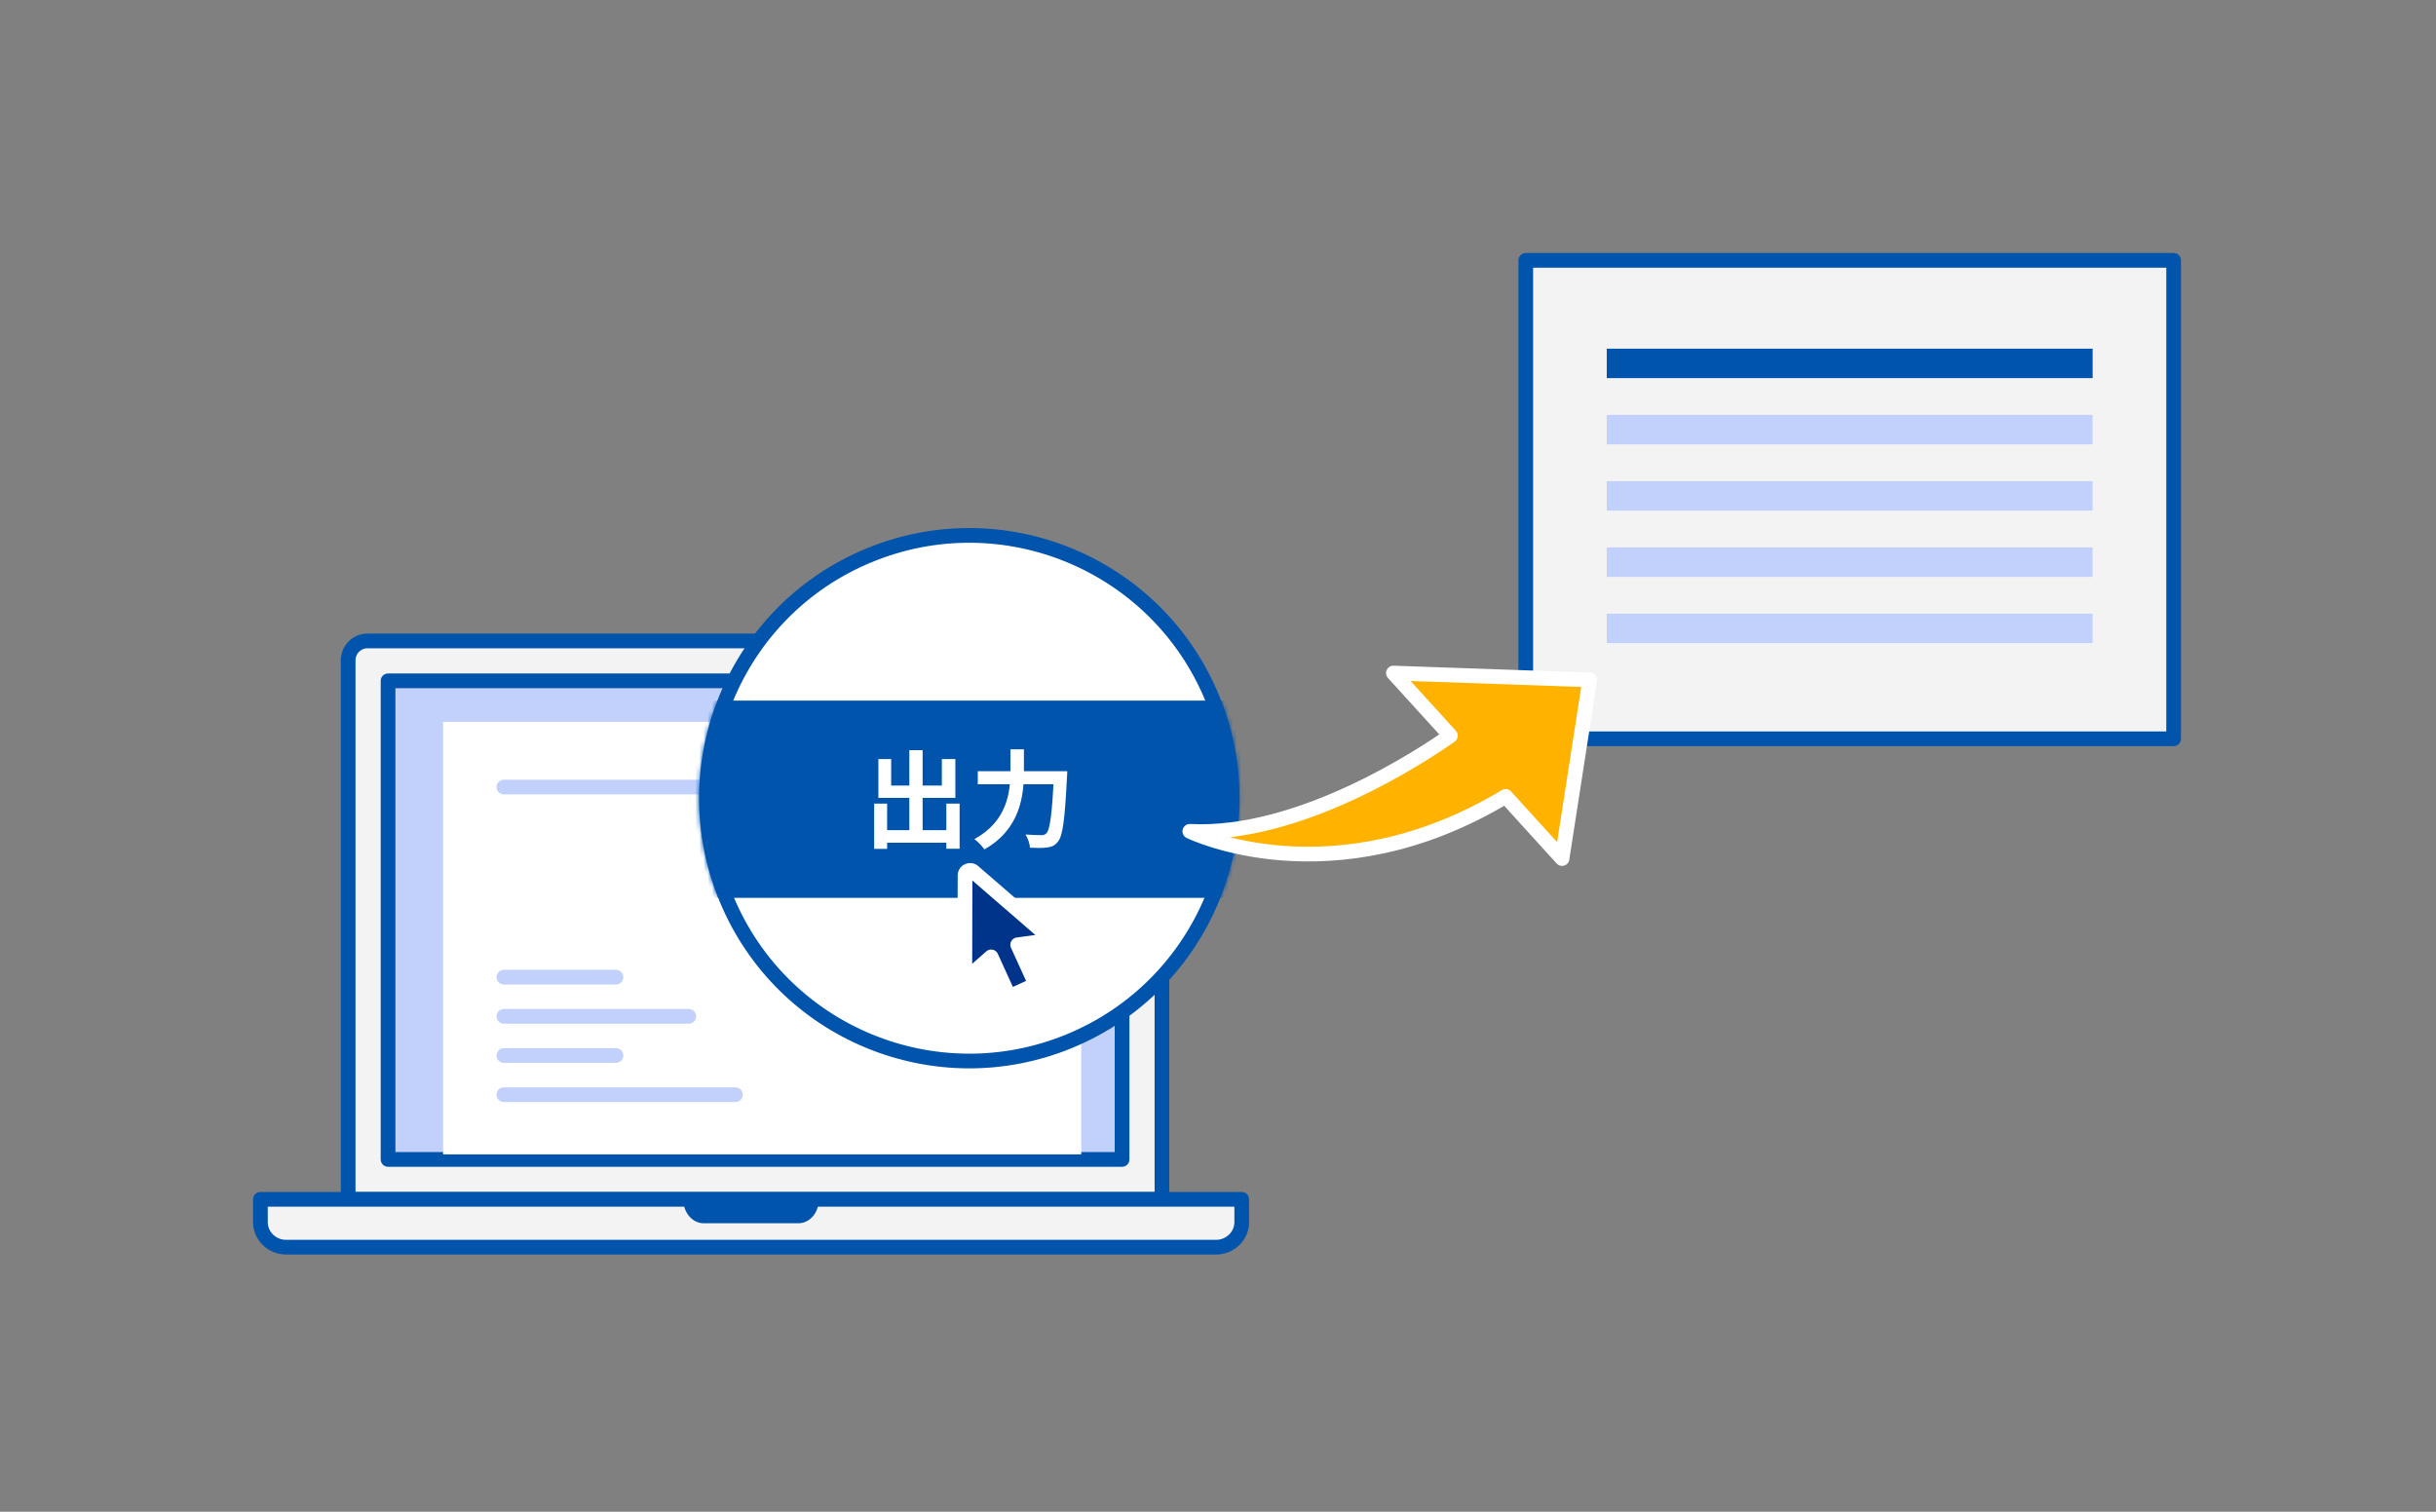 <svg fill="none" height="360" viewBox="0 0 580 360" width="580" xmlns="http://www.w3.org/2000/svg" xmlns:xlink="http://www.w3.org/1999/xlink"><rect x="0" y="0" width="580" height="360" fill="#808080" stroke="none"/><mask id="a" height="130" maskUnits="userSpaceOnUse" width="130" x="166" y="125"><path d="m254.721 247.89c31.925-13.223 47.085-49.824 33.862-81.748-13.224-31.925-49.824-47.086-81.749-33.862s-47.085 49.824-33.862 81.749c13.224 31.925 49.824 47.085 81.749 33.861z" fill="#fff" stroke="#0054ac" stroke-width="3.5"/></mask><g stroke="#0054ac"><path d="m276.655 285.602h-193.76v-128.349c0-2.549 2.062-4.622 4.596-4.622h184.569c2.534 0 4.595 2.073 4.595 4.622z" fill="#fff" fill-opacity=".9" stroke-linejoin="round" stroke-miterlimit="10" stroke-width="3.5"/><path d="m267.157 162.129h-174.763v113.976h174.763z" fill="#c2d1fc" stroke-linejoin="round" stroke-miterlimit="10" stroke-width="3.5"/><path d="m295.651 285.603v5.443c0 3.269-2.753 5.954-6.112 5.954h-221.427c-3.36 0-6.112-2.685-6.112-5.954v-5.443z" fill="#fff" fill-opacity=".9" stroke-linejoin="round" stroke-miterlimit="10" stroke-width="3.5"/></g><path d="m194.972 285.603c0 3.149-2.171 5.699-4.853 5.699h-22.587c-2.682 0-4.854-2.55-4.854-5.699z" fill="#0054ac"/><path d="m257.436 171.901h-151.933v102.999h151.933z" fill="#fff"/><path d="m119.979 187.425h122.992m-122.992 45.273h26.678m-26.678 9.334h44.009m-44.009 9.322h26.678m-26.678 9.334h55.113" stroke="#c2d1fc" stroke-linecap="round" stroke-linejoin="round" stroke-width="3.5"/><path d="m254.721 247.89c31.925-13.223 47.085-49.824 33.862-81.748-13.224-31.925-49.824-47.086-81.749-33.862s-47.085 49.824-33.862 81.749c13.224 31.925 49.824 47.085 81.749 33.861z" fill="#fff" stroke="#0054ac" stroke-width="3.5"/><g mask="url(#a)"><path d="m294.506 166.845h-126.456a3.615 3.615 0 0 0 -3.616 3.615v39.74a3.616 3.616 0 0 0 3.616 3.616h126.456a3.616 3.616 0 0 0 3.615-3.616v-39.74a3.615 3.615 0 0 0 -3.615-3.615z" fill="#0054ac"/><path d="m209.625 197.694h17.31v2.986h-17.31zm6.883-19.057h3.164v20.879h-3.164zm-8.376 12.73h3.087v10.781h-3.087zm17.183 0h3.164v10.756h-3.164zm-16.171-10.604h3.037v6.302h12.071v-6.302h3.214v9.237h-18.322zm23.662 2.885h19.386v3.113h-19.386zm18.145 0h3.164s-.025 1.038-.076 1.468c-.506 10.123-1.012 13.97-2.151 15.311-.734.962-1.468 1.24-2.582 1.392-.961.152-2.53.127-4.074.051-.051-.886-.481-2.253-1.063-3.139 1.62.127 3.113.152 3.796.152.506 0 .81-.101 1.164-.43.886-.86 1.392-4.859 1.822-14.197zm-10.376-5.213h3.214v5.213c0 5.745-.809 13.768-9.414 18.627-.481-.734-1.619-1.924-2.379-2.455 7.871-4.277 8.579-11.287 8.579-16.172z" fill="#fff"/></g><path d="m240.9 236.957a1.185 1.185 0 0 1 -1.096-.698l-3.818-8.383-4.264 3.746a1.233 1.233 0 0 1 -.795.301c-.168 0-.337-.036-.493-.109a1.2 1.2 0 0 1 -.711-1.096l.048-22.232c0-.47.277-.904.711-1.096.156-.073.325-.109.494-.109.289 0 .566.097.782.289l16.814 14.549c.361.313.506.807.361 1.253-.132.457-.53.783-1 .855l-5.624.759 3.818 8.382a1.2 1.2 0 0 1 -.602 1.59l-4.143 1.891a1.186 1.186 0 0 1 -.494.108z" fill="#00348a" stroke="#fff" stroke-linejoin="round" stroke-width="3.5"/><path d="m517.532 62h-154.255v113.938h154.255z" style="fill:#fff;fill-opacity:.9;stroke:#0054ac;stroke-linejoin:round;stroke-miterlimit:10;stroke-width:3.5"/><path d="m498.25 83.035h-115.691v7.011h115.691z" fill="#0054ac"/><path d="m498.25 98.81h-115.691v7.012h115.691v-7.011zm0 15.777h-115.691v7.011h115.691zm0 15.776h-115.691v7.011h115.691zm0 15.776h-115.691v7.011h115.691z" fill="#c2d1fc"/><path d="m371.91 204.431.016.018-.017-.011zm-13.435-14.776 13.435 14.776 6.605-42.521-46.749-1.631 13.561 14.915c-6.6 4.65-35.91 24.124-62.04 22.776 0 0 33.781 16.613 75.188-8.315z" fill="#ffb300"/><path d="m371.91 204.431.016.018-.017-.011zm0 0-13.435-14.776c-41.407 24.928-75.188 8.315-75.188 8.315 26.13 1.348 55.44-18.126 62.04-22.776l-13.561-14.915 46.749 1.631z" stroke="#fff" stroke-linejoin="round" stroke-width="3.5"/></svg>